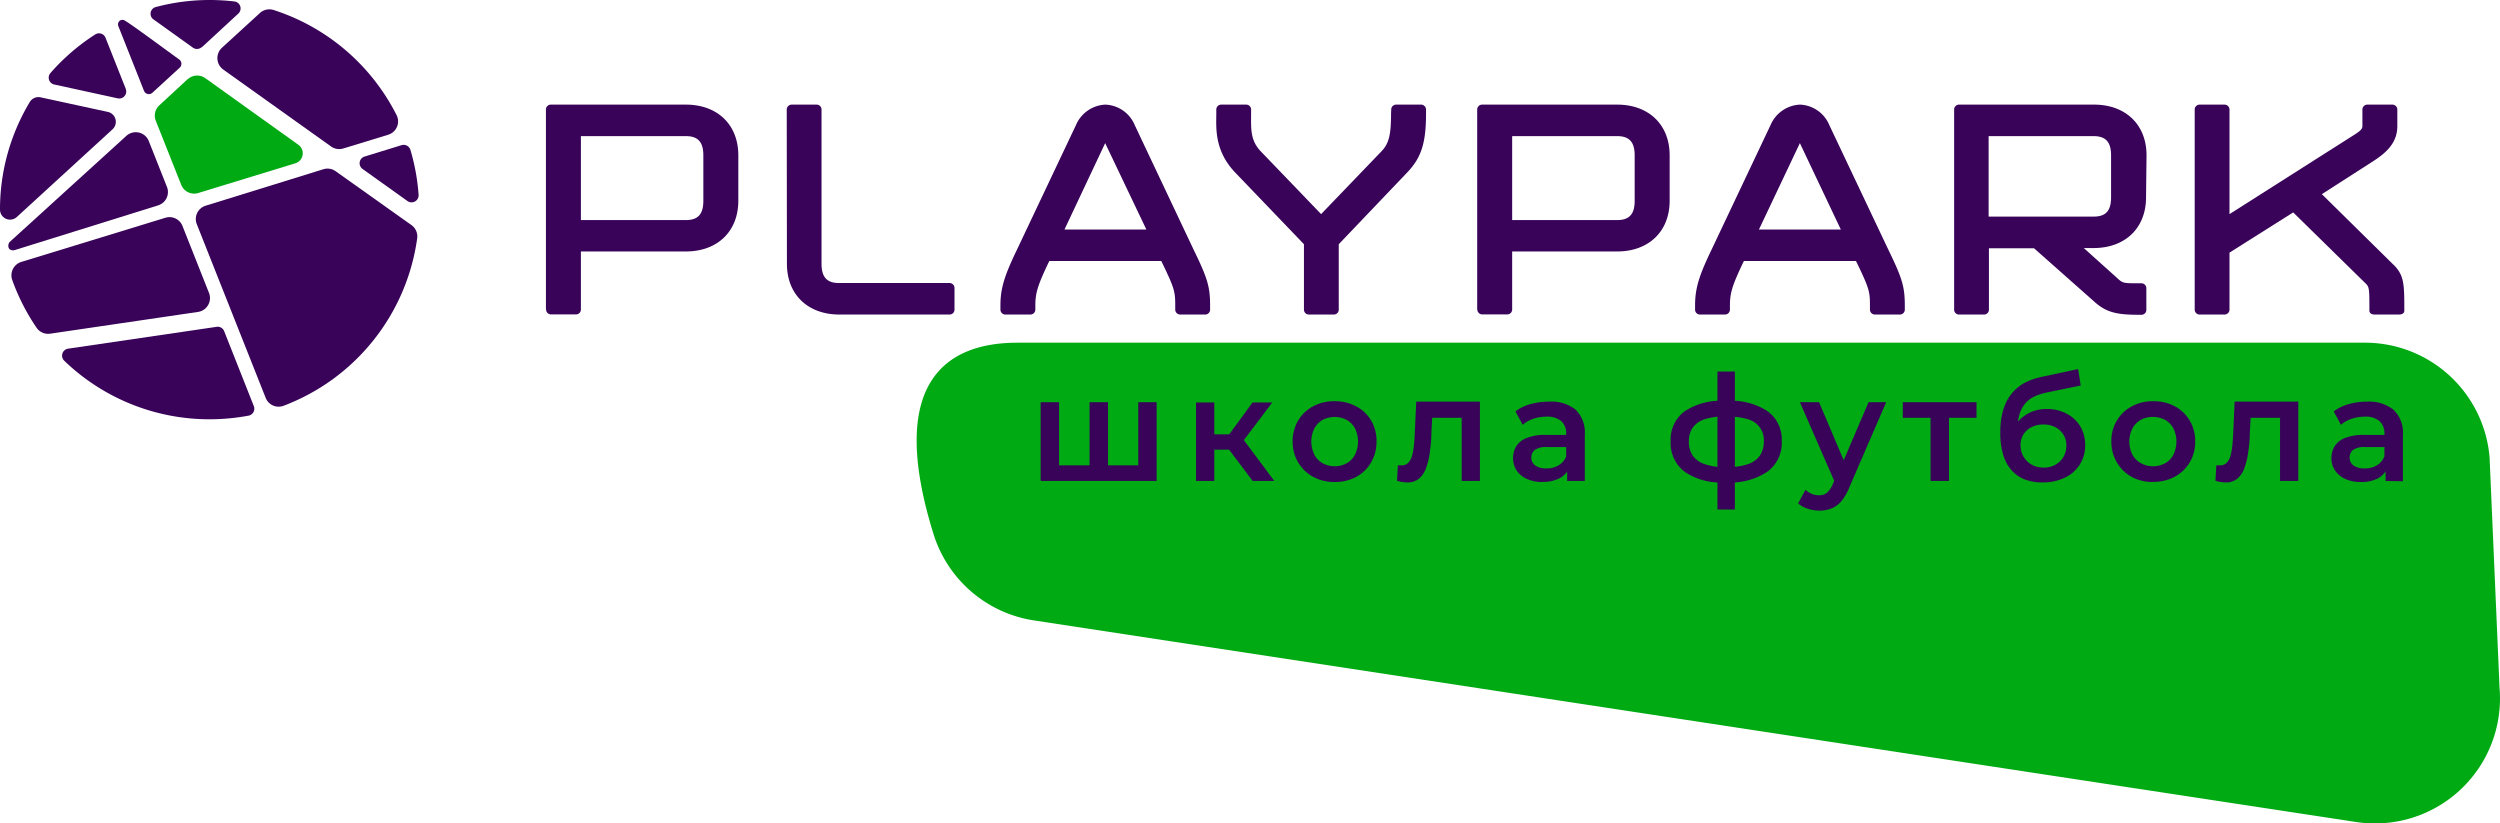 <?xml version="1.0" encoding="UTF-8"?> <svg xmlns="http://www.w3.org/2000/svg" viewBox="0 0 411 135.36"> <defs> <style>.cls-1{fill:#00aa13;}.cls-2{fill:#380359;}</style> </defs> <g id="Слой_2" data-name="Слой 2"> <g id="Слой_1-2" data-name="Слой 1"> <path class="cls-1" d="M410.93,113.17l-1.64-37.92A20.55,20.55,0,0,0,388.8,56.34l-221.55,0c-11.68,0-21.56,6.47-13.78,31.46A20.54,20.54,0,0,0,170,102l217.36,33.14a20.55,20.55,0,0,0,23.57-22"></path> <path class="cls-2" d="M115.63,25.54c0-2.24-.92-3.16-2.87-3.16H95.5v13.8h17.26c1.95,0,2.87-.92,2.87-3.16ZM89.75,50.85V18.06a.81.81,0,0,1,.86-.86h22.15c5.17,0,8.62,3.28,8.62,8.34V33c0,5.06-3.45,8.34-8.62,8.34H95.5v9.49a.81.81,0,0,1-.86.86h-4a.81.81,0,0,1-.86-.86"></path> <path class="cls-2" d="M129.34,18.06a.82.82,0,0,1,.86-.86h4a.81.81,0,0,1,.86.86V43.37c0,2.24.92,3.16,2.88,3.16h18.12a.82.82,0,0,1,.86.87v3.45a.81.81,0,0,1-.86.86H138c-5.18,0-8.63-3.28-8.63-8.34Z"></path> <path class="cls-2" d="M181.69,23.53,175,37.73h13.46ZM196.3,41.19c2.24,4.6,2.64,6,2.64,9.08v.58a.81.81,0,0,1-.86.86h-4a.82.82,0,0,1-.87-.86v-.58c0-2.3-.11-2.82-2.07-6.9l-.23-.46h-18.4l-.23.46c-1.73,3.68-2.07,4.83-2.07,6.9v.58a.82.82,0,0,1-.87.86h-4a.82.82,0,0,1-.87-.86v-.58c0-2.76.58-4.77,2.65-9.08l9.78-20.65a5.52,5.52,0,0,1,4.83-3.34,5.46,5.46,0,0,1,4.83,3.39Z"></path> <path class="cls-2" d="M228.72,18.06a.81.81,0,0,1,.86-.86h4a.82.82,0,0,1,.86.86v.58c0,4.83-.75,7.3-3.16,9.78L220.09,40.15v10.7a.81.81,0,0,1-.86.86h-4a.81.81,0,0,1-.86-.86V40.15L203.12,28.42c-3.56-3.69-3.16-7.54-3.16-9.78v-.58a.81.81,0,0,1,.86-.86h4a.81.81,0,0,1,.86.86v.58c0,2.47-.17,4.37,1.56,6.21l9.95,10.35,9.95-10.35c1.2-1.26,1.55-2.7,1.55-6.21Z"></path> <path class="cls-2" d="M268.74,25.54c0-2.24-.93-3.16-2.88-3.16H248.6v13.8h17.26c1.95,0,2.88-.92,2.88-3.16ZM242.85,50.85V18.06a.82.82,0,0,1,.87-.86h22.14c5.18,0,8.63,3.28,8.63,8.34V33c0,5.06-3.45,8.34-8.63,8.34H248.6v9.49a.81.81,0,0,1-.86.86h-4a.82.82,0,0,1-.87-.86"></path> <path class="cls-2" d="M295.9,23.53l-6.73,14.2h13.46Zm14.61,17.66c2.24,4.6,2.64,6,2.64,9.08v.58a.81.81,0,0,1-.86.86h-4a.82.82,0,0,1-.87-.86v-.58c0-2.3-.11-2.82-2.07-6.9l-.23-.46H286.7l-.23.46c-1.73,3.68-2.07,4.83-2.07,6.9v.58a.82.82,0,0,1-.87.86h-4a.81.81,0,0,1-.86-.86v-.58c0-2.76.57-4.77,2.64-9.08l9.78-20.65a5.52,5.52,0,0,1,4.83-3.34,5.46,5.46,0,0,1,4.83,3.39Z"></path> <path class="cls-2" d="M326.93,22.38V35.61h17.25c2,0,2.88-.92,2.88-3.17v-6.9c0-2.24-.92-3.16-2.88-3.16Zm25.88,10.06c0,5.07-3.45,8.34-8.63,8.34h-1.61L348.38,46c.69.57,1,.57,3.22.57H352a.82.82,0,0,1,.86.87v3.45a.81.81,0,0,1-.86.86h-.35c-3.51,0-5.29-.34-7.25-2.07l-10-8.86h-7.42V50.85a.81.81,0,0,1-.86.86h-4a.81.81,0,0,1-.86-.86V18.06a.81.81,0,0,1,.86-.86h22.14c5.18,0,8.63,3.28,8.63,8.34Z"></path> <path class="cls-2" d="M381.71,31.92l11.56,11.39c2,1.84,2,3.28,2,7.77,0,.4-.35.63-.87.63h-4c-.52,0-.87-.23-.87-.63,0-3.68,0-3.91-.69-4.55L377,34.92l-10.47,6.61v9.32a.82.82,0,0,1-.86.86h-4a.81.81,0,0,1-.86-.86V18.06a.81.81,0,0,1,.86-.86h4a.82.82,0,0,1,.86.86V35.2l20.53-13.05c1.09-.69,1.32-1,1.32-1.44V18.06a.82.82,0,0,1,.87-.86h4a.82.82,0,0,1,.87.86v2.65c0,2.47-1.38,4.14-4,5.81Z"></path> <path class="cls-2" d="M34.36,48.16,30,37.15a2.29,2.29,0,0,0-2.81-1.35L3.5,43.06A2.31,2.31,0,0,0,2,46a34.63,34.63,0,0,0,4,7.86,2.29,2.29,0,0,0,2.23,1l24.33-3.58a2.3,2.3,0,0,0,1.8-3.12"></path> <path class="cls-2" d="M20.67,14.59,17.35,6.21a1.15,1.15,0,0,0-1.69-.55A34.43,34.43,0,0,0,8.3,12a1.15,1.15,0,0,0,.61,1.89l10.45,2.28a1.15,1.15,0,0,0,1.31-1.55"></path> <path class="cls-2" d="M19.88,3.3a.76.76,0,0,0-.41.39.78.78,0,0,0,0,.64l4.2,10.59a.86.86,0,0,0,1.39.32l4.49-4.12a.87.87,0,0,0-.09-1.34c-3-2.17-8.3-6.11-9.08-6.47a.73.73,0,0,0-.49,0"></path> <path class="cls-2" d="M1.4,40.67a.74.74,0,0,0,.23.34,1,1,0,0,0,.87.08L26,33.76a2.29,2.29,0,0,0,1.46-3l-3-7.57a2.3,2.3,0,0,0-3.69-.85L1.57,39.8a1.05,1.05,0,0,0-.17.87"></path> <path class="cls-2" d="M36.7,11.43,54.44,24.09a2.31,2.31,0,0,0,2,.32l7.38-2.26a2.29,2.29,0,0,0,1.38-3.22A34.51,34.51,0,0,0,45,1.65a2.3,2.3,0,0,0-2.27.49L36.48,7.86a2.31,2.31,0,0,0,.22,3.57"></path> <path class="cls-2" d="M66,23.87l-6.1,1.88a1.15,1.15,0,0,0-.33,2L67,33.06a1.16,1.16,0,0,0,1.82-1,34.66,34.66,0,0,0-1.34-7.4A1.17,1.17,0,0,0,66,23.87"></path> <path class="cls-2" d="M35.62,53.73,11.2,57.32a1.16,1.16,0,0,0-.62,2,34.36,34.36,0,0,0,23.88,9.61,34.85,34.85,0,0,0,6.42-.6,1.16,1.16,0,0,0,.85-1.56L36.85,54.44a1.14,1.14,0,0,0-1.23-.71"></path> <path class="cls-2" d="M53.17,27.82l-19.37,6a2.29,2.29,0,0,0-1.46,3L43.67,65.39a2.29,2.29,0,0,0,3,1.3A34.5,34.5,0,0,0,68.58,39.22,2.29,2.29,0,0,0,67.64,37L55.18,28.15a2.28,2.28,0,0,0-2-.33"></path> <path class="cls-2" d="M33.17,7.78l6-5.54a1.15,1.15,0,0,0-.64-2A34.89,34.89,0,0,0,34.46,0a34.23,34.23,0,0,0-8.89,1.17,1.14,1.14,0,0,0-.37,2l6.52,4.67a1.16,1.16,0,0,0,1.45-.1"></path> <path class="cls-2" d="M17.74,18.4,6.67,16a1.67,1.67,0,0,0-1.78.78A34.29,34.29,0,0,0,0,34.46v0a1.65,1.65,0,0,0,2.78,1.2L18.51,21.25a1.67,1.67,0,0,0-.77-2.85"></path> <path class="cls-1" d="M30.86,13,26.2,17.31a2.3,2.3,0,0,0-.59,2.54l4.18,10.53a2.29,2.29,0,0,0,2.81,1.35l16-4.9a1.72,1.72,0,0,0,.49-3L33.75,12.85a2.29,2.29,0,0,0-2.89.18"></path> <polygon class="cls-2" points="179.78 76.5 179.12 77.23 179.12 66.12 182.16 66.12 182.16 77.23 181.43 76.5 187.83 76.5 187.13 77.23 187.13 66.12 190.15 66.12 190.15 79.07 171.08 79.07 171.08 66.12 174.11 66.12 174.11 77.23 173.4 76.5 179.78 76.5"></polygon> <path class="cls-2" d="M205.94,79.07l-4.68-6.2,2.47-1.53,5.77,7.73ZM204,73l-2.83-.34,4.75-6.5h3.25Zm-5.24-1.6h4.4v2.52h-4.4Zm-2.13-5.24h3V79.07h-3Z"></path> <path class="cls-2" d="M219.39,76.65a4,4,0,0,0,2-.49,3.39,3.39,0,0,0,1.37-1.41,4.92,4.92,0,0,0,0-4.32,3.48,3.48,0,0,0-1.37-1.4,4.28,4.28,0,0,0-3.94,0,3.62,3.62,0,0,0-1.37,1.4,4.92,4.92,0,0,0,0,4.32,3.51,3.51,0,0,0,1.37,1.41,4,4,0,0,0,1.95.49m0,2.59a7.25,7.25,0,0,1-3.54-.86A6.36,6.36,0,0,1,213.41,76a6.57,6.57,0,0,1-.9-3.42,6.48,6.48,0,0,1,.9-3.43,6.24,6.24,0,0,1,2.44-2.34,7.24,7.24,0,0,1,3.54-.85,7.34,7.34,0,0,1,3.58.85,6.25,6.25,0,0,1,2.45,2.33,6.55,6.55,0,0,1,.88,3.44,6.65,6.65,0,0,1-.88,3.42A6.32,6.32,0,0,1,223,78.38a7.35,7.35,0,0,1-3.58.86"></path> <path class="cls-2" d="M229.67,79.05l.14-2.55.32,0a1.32,1.32,0,0,0,.27,0,1.46,1.46,0,0,0,1.16-.46,2.88,2.88,0,0,0,.62-1.25,10.55,10.55,0,0,0,.29-1.77c.06-.65.1-1.31.13-2l.23-5H243.3V79.07h-3V67.87l.7.82h-6.16l.65-.84-.17,3.41c0,1.15-.14,2.21-.27,3.19a11.83,11.83,0,0,1-.63,2.56,4,4,0,0,1-1.16,1.69,2.88,2.88,0,0,1-1.89.61,4.42,4.42,0,0,1-.78-.07c-.29,0-.58-.11-.89-.19"></path> <path class="cls-2" d="M257.64,79.07V76.45l-.16-.55V71.31a2.7,2.7,0,0,0-.8-2.07,3.51,3.51,0,0,0-2.43-.74,6.79,6.79,0,0,0-2.14.34,5,5,0,0,0-1.78,1l-1.19-2.21a7.25,7.25,0,0,1,2.48-1.2,11,11,0,0,1,3-.4A6.45,6.45,0,0,1,259,67.32a5.24,5.24,0,0,1,1.54,4.16v7.59Zm-4.07.17a5.94,5.94,0,0,1-2.54-.5,3.94,3.94,0,0,1-1.69-1.38,3.53,3.53,0,0,1-.59-2,3.71,3.71,0,0,1,.52-2A3.56,3.56,0,0,1,251,72a8.11,8.11,0,0,1,3.15-.5h3.76v2h-3.54a3.21,3.21,0,0,0-2.08.49,1.62,1.62,0,0,0-.54,1.23,1.55,1.55,0,0,0,.66,1.31,3,3,0,0,0,1.82.48,3.84,3.84,0,0,0,2-.51,2.94,2.94,0,0,0,1.27-1.5l.51,1.82a3.34,3.34,0,0,1-1.57,1.77,5.78,5.78,0,0,1-2.85.63"></path> <path class="cls-2" d="M282.35,61.08h2.86V83.77h-2.86Zm1.57,15.71a10.2,10.2,0,0,0,3.4-.47,4,4,0,0,0,2-1.41,4,4,0,0,0,.65-2.34,3.52,3.52,0,0,0-2.64-3.65,11.14,11.14,0,0,0-3.4-.44h-.45a9.87,9.87,0,0,0-3.3.47,3.82,3.82,0,0,0-1.91,1.37,3.9,3.9,0,0,0-.62,2.25,4.08,4.08,0,0,0,.62,2.31,3.85,3.85,0,0,0,1.92,1.4,9.51,9.51,0,0,0,3.29.51h.45Zm.1,2.52h-.75a10.38,10.38,0,0,1-6.35-1.78,5.89,5.89,0,0,1-2.26-5,5.76,5.76,0,0,1,2.26-4.89,10.78,10.78,0,0,1,6.42-1.75h.71a10.9,10.9,0,0,1,6.53,1.71,5.73,5.73,0,0,1,2.34,4.93,5.86,5.86,0,0,1-2.34,5A10.82,10.82,0,0,1,284,79.31"></path> <path class="cls-2" d="M301.75,79.53,295.9,66.12h3.15L303.8,77.3Zm-2.67,4.41a5.94,5.94,0,0,1-1.89-.31,4.53,4.53,0,0,1-1.58-.87l1.21-2.24a3.9,3.9,0,0,0,1,.66,3.12,3.12,0,0,0,1.19.24,2.06,2.06,0,0,0,1.34-.41,3.71,3.71,0,0,0,.94-1.38l.76-1.7.24-.36,4.9-11.45h2.9l-6.06,14a8.53,8.53,0,0,1-1.34,2.31,4.15,4.15,0,0,1-1.65,1.18,5.64,5.64,0,0,1-2,.34"></path> <polygon class="cls-2" points="317.38 79.07 317.38 67.97 318.08 68.69 312.82 68.69 312.82 66.12 324.94 66.12 324.94 68.69 319.7 68.69 320.41 67.97 320.41 79.07 317.38 79.07"></polygon> <path class="cls-2" d="M336,76.87a3.81,3.81,0,0,0,1.93-.48,3.45,3.45,0,0,0,1.31-1.29,3.74,3.74,0,0,0,.47-1.85,3.35,3.35,0,0,0-.47-1.78,3.43,3.43,0,0,0-1.31-1.22,4,4,0,0,0-2-.46,4.27,4.27,0,0,0-1.95.43,3.3,3.3,0,0,0-1.33,1.2,3.24,3.24,0,0,0-.47,1.76,3.65,3.65,0,0,0,.48,1.87A3.56,3.56,0,0,0,334,76.38a4,4,0,0,0,2,.49m-.24,2.44a8,8,0,0,1-2.86-.48,5.52,5.52,0,0,1-2.17-1.49,6.71,6.71,0,0,1-1.4-2.56,12.56,12.56,0,0,1-.48-3.69,14.58,14.58,0,0,1,.26-2.83,9.32,9.32,0,0,1,.8-2.32,7.6,7.6,0,0,1,1.35-1.83,7.09,7.09,0,0,1,1.91-1.33,10.53,10.53,0,0,1,2.47-.82l6-1.29.43,2.71-5.45,1.12c-.31.07-.67.16-1.1.28a6.79,6.79,0,0,0-1.31.53,4.59,4.59,0,0,0-1.24,1,4.88,4.88,0,0,0-.92,1.64,7.87,7.87,0,0,0-.35,2.51,4.16,4.16,0,0,0,0,.7c0,.15.05.31.07.48a6.86,6.86,0,0,1,0,.74l-1.14-1.19a6.52,6.52,0,0,1,1.35-2.12,6.11,6.11,0,0,1,2-1.36,6.67,6.67,0,0,1,2.51-.47,6.78,6.78,0,0,1,3.23.75A5.58,5.58,0,0,1,342,70.1a5.87,5.87,0,0,1,.8,3.08,5.78,5.78,0,0,1-.87,3.17,5.85,5.85,0,0,1-2.46,2.17,8.22,8.22,0,0,1-3.72.79"></path> <path class="cls-2" d="M353.94,76.65a4.07,4.07,0,0,0,2-.49,3.39,3.39,0,0,0,1.37-1.41,5,5,0,0,0,0-4.32,3.48,3.48,0,0,0-1.37-1.4,4,4,0,0,0-2-.48,4,4,0,0,0-2,.48,3.55,3.55,0,0,0-1.37,1.4,4.83,4.83,0,0,0,0,4.32A3.45,3.45,0,0,0,352,76.16a3.92,3.92,0,0,0,1.95.49m0,2.59a7.22,7.22,0,0,1-3.54-.86A6.46,6.46,0,0,1,348,76a6.56,6.56,0,0,1-.89-3.42,6.47,6.47,0,0,1,.89-3.43,6.33,6.33,0,0,1,2.45-2.34,7.21,7.21,0,0,1,3.54-.85,7.3,7.3,0,0,1,3.57.85A6.25,6.25,0,0,1,360,69.16a6.55,6.55,0,0,1,.89,3.44A6.66,6.66,0,0,1,360,76a6.32,6.32,0,0,1-2.45,2.36,7.31,7.31,0,0,1-3.57.86"></path> <path class="cls-2" d="M364.22,79.05l.14-2.55.32,0a1.23,1.23,0,0,0,.27,0,1.49,1.49,0,0,0,1.16-.46,3,3,0,0,0,.62-1.25,11.68,11.68,0,0,0,.29-1.77c.05-.65.1-1.31.13-2l.22-5h10.47V79.07h-3V67.87l.71.82h-6.16l.65-.84-.17,3.41c0,1.15-.14,2.21-.28,3.19a11.83,11.83,0,0,1-.63,2.56,4,4,0,0,1-1.16,1.69,2.85,2.85,0,0,1-1.88.61,4.62,4.62,0,0,1-.79-.07c-.28,0-.58-.11-.88-.19"></path> <path class="cls-2" d="M392.19,79.07V76.45L392,75.9V71.31a2.66,2.66,0,0,0-.8-2.07,3.47,3.47,0,0,0-2.42-.74,6.86,6.86,0,0,0-2.15.34,5.14,5.14,0,0,0-1.78,1l-1.19-2.21a7.39,7.39,0,0,1,2.49-1.2,11,11,0,0,1,3-.4,6.43,6.43,0,0,1,4.35,1.34,5.24,5.24,0,0,1,1.54,4.16v7.59Zm-4.07.17a6,6,0,0,1-2.55-.5,4,4,0,0,1-1.68-1.38,3.47,3.47,0,0,1-.6-2,3.71,3.71,0,0,1,.53-2A3.47,3.47,0,0,1,385.53,72a8.11,8.11,0,0,1,3.15-.5h3.75v2H388.9a3.25,3.25,0,0,0-2.09.49,1.64,1.64,0,0,0-.53,1.23,1.57,1.57,0,0,0,.65,1.31,3,3,0,0,0,1.82.48,3.82,3.82,0,0,0,2-.51A2.89,2.89,0,0,0,392,75l.51,1.82A3.36,3.36,0,0,1,391,78.61a5.81,5.81,0,0,1-2.85.63"></path> </g> </g> </svg> 